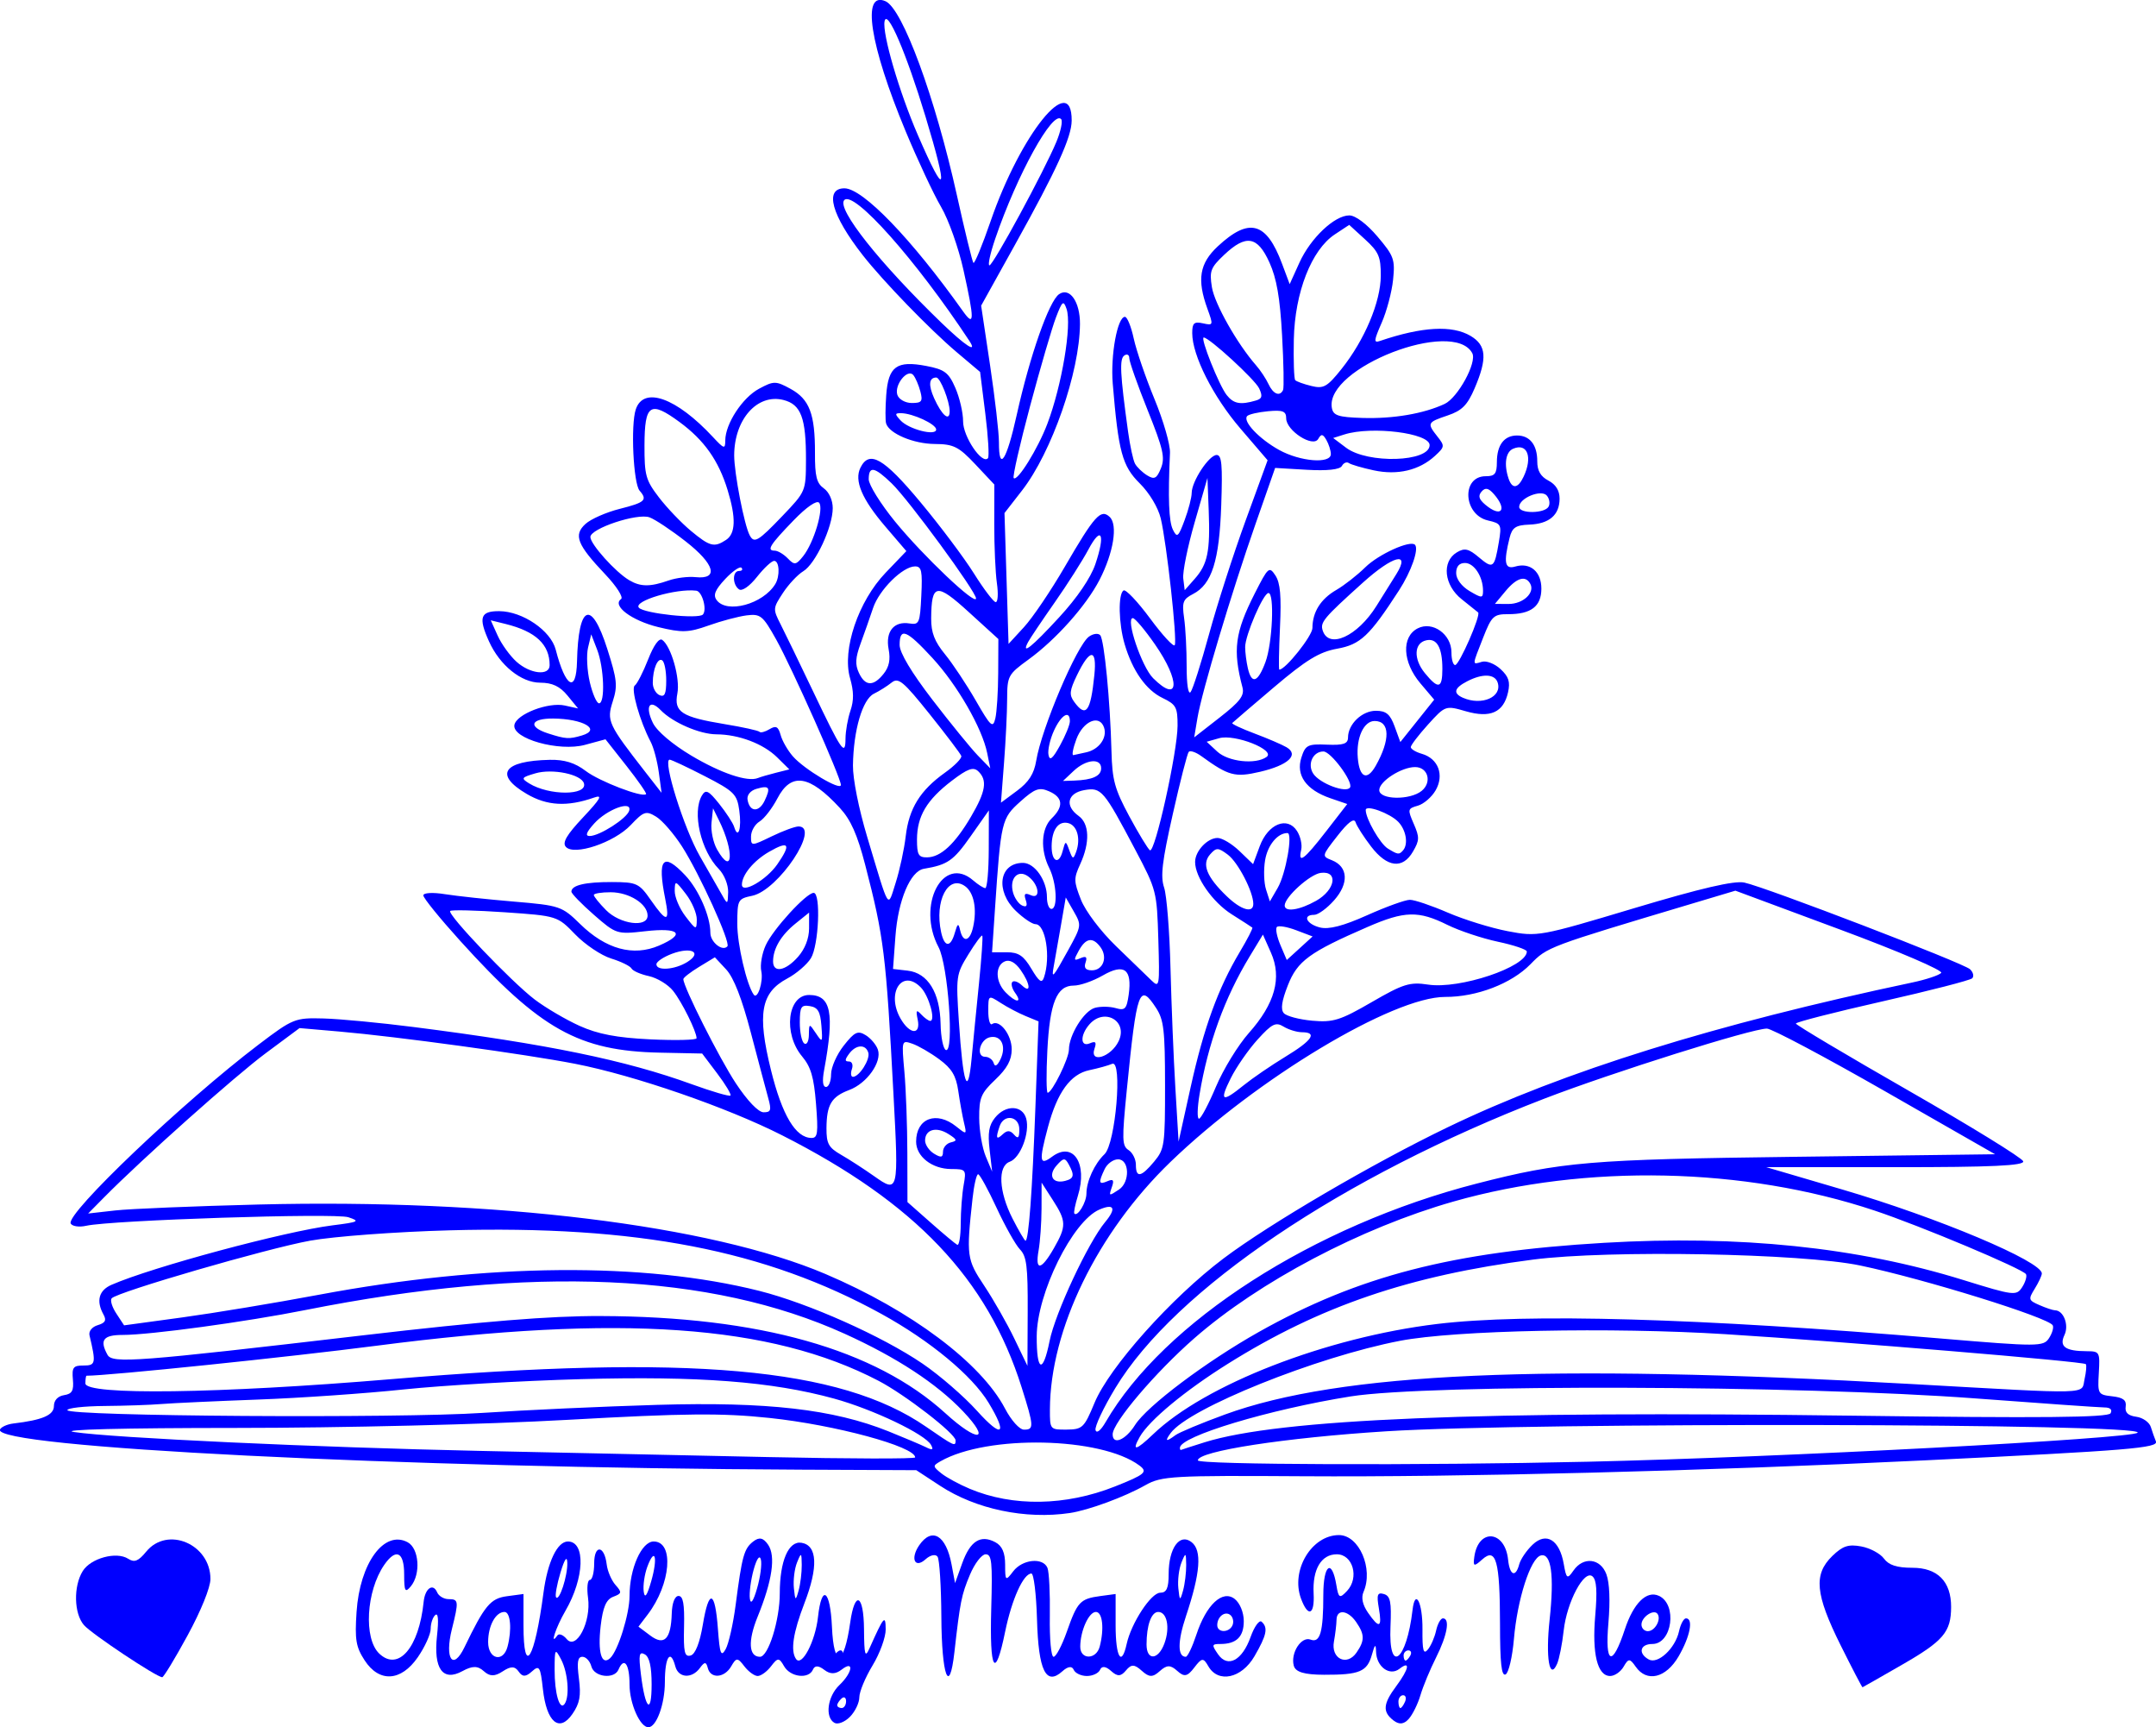 <?xml version="1.0" encoding="UTF-8"?>
<svg xmlns="http://www.w3.org/2000/svg" xmlns:xlink="http://www.w3.org/1999/xlink" width="76.460mm" height="61.238mm" viewBox="-388.554 230.291 76.46 61.238">
    <path transform="matrix(-1,0,0,1,0,0)" style="stroke:none;fill:#0000ff;fill-rule:evenodd" d="M350.615,283.934C349.953,283.836,348.664,283.361,347.932,282.945C347.363,282.622,346.962,282.6,342.357,282.63C336.801,282.667,328.063,282.444,320.3,282.067C313.03,281.714,311.998,281.629,312.098,281.392C312.144,281.282,312.225,281.053,312.277,280.885C312.329,280.716,312.562,280.552,312.793,280.521C313.086,280.482,313.201,280.371,313.169,280.159C313.136,279.934,313.26,279.839,313.645,279.796C314.153,279.739,314.166,279.716,314.122,278.968C314.079,278.227,314.094,278.199,314.544,278.197C315.312,278.195,315.535,278.033,315.34,277.622C315.172,277.268,315.373,276.746,315.679,276.746C315.75,276.745,315.996,276.663,316.225,276.563C316.62,276.391,316.628,276.36,316.393,275.979C316.256,275.758,316.143,275.516,316.143,275.441C316.142,275.012,319.823,273.462,323.215,272.465L325.917,271.671L321.329,271.672C317.923,271.673,316.757,271.619,316.803,271.463C316.836,271.347,318.664,270.222,320.865,268.961C323.065,267.701,324.866,266.629,324.866,266.58C324.867,266.53,323.488,266.177,321.803,265.796C320.117,265.415,318.681,265.046,318.611,264.975C318.542,264.904,318.577,264.759,318.69,264.654C318.924,264.435,325.918,261.749,326.692,261.582C327.046,261.505,328.234,261.781,330.604,262.491C333.949,263.494,334.026,263.508,335.081,263.306C335.672,263.194,336.628,262.897,337.207,262.648C337.785,262.398,338.39,262.193,338.553,262.193C338.715,262.192,339.398,262.439,340.07,262.74C340.919,263.12,341.431,263.253,341.746,263.173C342.226,263.052,342.374,262.724,341.948,262.726C341.81,262.726,341.491,262.494,341.24,262.209C340.71,261.61,340.743,261.02,341.319,260.79C341.684,260.645,341.684,260.644,341.12,259.922C340.743,259.438,340.531,259.28,340.48,259.444C340.438,259.578,340.19,259.966,339.929,260.305C339.358,261.05,338.81,261.115,338.443,260.48C338.212,260.083,338.209,259.977,338.417,259.499C338.641,258.986,338.634,258.958,338.273,258.856C338.065,258.798,337.781,258.553,337.642,258.313C337.327,257.769,337.546,257.186,338.129,257.017C338.346,256.955,338.522,256.848,338.522,256.779C338.522,256.711,338.245,256.349,337.908,255.976C337.299,255.304,337.288,255.3,336.571,255.508C335.7,255.76,335.233,255.55,335.073,254.836C334.99,254.465,335.05,254.281,335.338,254.014C335.543,253.824,335.84,253.707,335.998,253.754C336.351,253.858,336.353,253.911,335.957,252.901C335.657,252.134,335.582,252.064,335.069,252.066C334.257,252.068,333.893,251.79,333.891,251.164C333.889,250.559,334.287,250.221,334.818,250.377C335.189,250.486,335.237,250.24,335.018,249.358C334.928,248.995,334.8,248.909,334.324,248.891C333.615,248.866,333.247,248.552,333.245,247.972C333.244,247.685,333.378,247.468,333.641,247.33C333.919,247.185,334.038,246.979,334.037,246.645C334.035,246.069,334.298,245.732,334.75,245.731C335.209,245.729,335.467,246.067,335.469,246.67C335.47,247.088,335.539,247.176,335.863,247.175C336.733,247.173,336.665,248.541,335.784,248.744C335.313,248.852,335.295,248.89,335.399,249.509C335.555,250.437,335.604,250.475,336.105,250.052C336.472,249.741,336.615,249.709,336.891,249.876C337.432,250.203,337.344,251.041,336.716,251.537C336.433,251.762,336.171,251.972,336.134,252.004C336.028,252.099,336.803,253.871,336.949,253.87C337.022,253.87,337.081,253.668,337.08,253.422C337.078,252.778,337.751,252.299,338.277,252.569C338.86,252.869,338.816,253.769,338.182,254.518L337.692,255.097L338.292,255.848L338.893,256.6L339.095,256.046C339.255,255.61,339.396,255.492,339.759,255.491C340.25,255.49,340.747,255.965,340.748,256.437C340.749,256.662,340.91,256.717,341.497,256.692C342.178,256.663,342.26,256.705,342.403,257.152C342.603,257.778,342.234,258.295,341.375,258.591L340.775,258.797L341.524,259.763C342.311,260.779,342.529,260.94,342.408,260.416C342.368,260.242,342.434,259.945,342.556,259.755C342.898,259.22,343.585,259.499,343.879,260.293L344.115,260.929L344.597,260.465C344.862,260.21,345.212,260,345.374,260C345.733,259.999,346.17,260.464,346.171,260.849C346.173,261.389,345.551,262.278,344.872,262.707C344.496,262.944,344.168,263.156,344.142,263.178C344.116,263.2,344.316,263.589,344.586,264.041C345.353,265.326,345.861,266.721,346.327,268.826L346.757,270.767L346.871,268.866C346.934,267.82,347.011,265.905,347.044,264.611C347.076,263.316,347.178,262.033,347.27,261.759C347.404,261.36,347.343,260.845,346.963,259.157C346.703,257.999,346.448,257.005,346.397,256.947C346.346,256.89,346.146,256.957,345.954,257.096C344.981,257.802,344.758,257.861,343.867,257.654C342.872,257.422,342.473,257.054,342.927,256.785C343.085,256.692,343.595,256.472,344.06,256.298C344.524,256.124,344.882,255.956,344.854,255.925C344.827,255.895,344.158,255.322,343.368,254.652C342.233,253.689,341.766,253.405,341.137,253.291C340.307,253.142,339.988,252.842,338.938,251.22C338.509,250.558,338.231,249.768,338.371,249.608C338.53,249.427,339.665,249.939,340.138,250.406C340.421,250.684,340.883,251.046,341.166,251.209C341.719,251.529,342.008,251.991,342.01,252.557C342.011,252.833,342.966,254.033,343.184,254.032C343.21,254.032,343.199,253.36,343.161,252.539C343.109,251.421,343.15,250.957,343.323,250.694C343.542,250.361,343.58,250.394,344.053,251.326C344.76,252.718,344.841,253.333,344.491,254.662C344.415,254.952,344.577,255.165,345.299,255.729L346.203,256.434L346.087,255.742C345.93,254.808,344.881,251.305,344.029,248.87L343.333,246.881L342.205,246.947C341.491,246.989,341.036,246.939,340.966,246.812C340.906,246.702,340.795,246.655,340.719,246.708C340.644,246.762,340.248,246.878,339.839,246.966C338.996,247.148,338.226,246.967,337.67,246.459C337.316,246.134,337.312,246.104,337.576,245.77C337.953,245.293,337.939,245.265,337.215,245.021C336.706,244.849,336.514,244.656,336.257,244.056C335.803,242.995,335.839,242.534,336.402,242.2C337.057,241.812,338.124,241.872,339.615,242.379C339.843,242.457,339.834,242.372,339.553,241.73C339.375,241.325,339.194,240.64,339.15,240.209C339.076,239.487,339.12,239.366,339.704,238.677C340.08,238.233,340.485,237.929,340.7,237.928C341.225,237.926,342.079,238.734,342.474,239.608L342.817,240.365L343.088,239.641C343.643,238.155,344.256,237.99,345.368,239.026C346.016,239.63,346.111,240.203,345.734,241.238C345.521,241.825,345.524,241.836,345.895,241.754C346.208,241.685,346.273,241.745,346.273,242.099C346.273,242.892,345.536,244.352,344.565,245.484L343.6,246.609L344.381,248.751C344.811,249.929,345.394,251.739,345.676,252.775C345.959,253.81,346.254,254.734,346.331,254.828C346.414,254.929,346.471,254.554,346.471,253.923C346.47,253.33,346.51,252.557,346.561,252.203C346.641,251.641,346.602,251.535,346.246,251.352C345.576,251.008,345.312,250.175,345.244,248.199C345.195,246.765,345.226,246.423,345.406,246.422C345.676,246.421,346.29,247.354,346.292,247.766C346.292,247.928,346.405,248.363,346.543,248.733C346.766,249.332,346.811,249.369,346.958,249.071C347.104,248.773,347.135,247.961,347.062,246.348C347.048,246.062,347.295,245.205,347.609,244.446C347.923,243.686,348.255,242.718,348.347,242.295C348.438,241.871,348.579,241.525,348.659,241.524C348.926,241.523,349.175,242.887,349.092,243.888C348.892,246.308,348.754,246.816,348.136,247.427C347.792,247.768,347.482,248.284,347.389,248.672C347.179,249.55,346.799,252.988,346.893,253.164C346.933,253.24,347.328,252.813,347.769,252.215C348.211,251.618,348.634,251.172,348.71,251.225C348.906,251.361,348.884,252.403,348.67,253.129C348.391,254.075,347.91,254.757,347.324,255.038C346.845,255.268,346.791,255.367,346.793,256.021C346.796,256.952,347.597,260.561,347.774,260.436C347.847,260.384,348.177,259.84,348.507,259.228C349.023,258.269,349.111,257.95,349.137,256.924C349.182,255.145,349.393,252.976,349.536,252.812C349.606,252.733,349.785,252.754,349.934,252.861C350.365,253.167,351.617,256.112,351.807,257.266C351.883,257.726,352.068,258.017,352.484,258.325L353.056,258.749L352.948,257.344C352.888,256.572,352.838,255.553,352.837,255.08C352.834,254.254,352.805,254.201,352.077,253.672C351.101,252.963,350.03,251.761,349.558,250.845C349.064,249.884,348.905,248.899,349.199,248.62C349.514,248.32,349.735,248.565,350.794,250.388C351.285,251.233,351.935,252.193,352.237,252.522L352.787,253.12L352.859,250.801L352.931,248.481L352.309,247.681C351.254,246.324,350.266,243.487,350.254,241.78C350.248,240.993,350.619,240.462,350.995,240.721C351.352,240.967,352.03,242.9,352.496,244.997C352.857,246.625,353.131,247.046,353.128,245.969C353.127,245.634,353.268,244.407,353.442,243.244L353.759,241.128L352.555,238.962C351.078,236.307,350.55,235.15,350.548,234.565C350.543,232.795,352.356,235.043,353.421,238.127C353.718,238.989,353.994,239.657,354.033,239.611C354.073,239.566,354.337,238.485,354.62,237.208C355.392,233.734,356.545,230.601,357.15,230.335C358.009,229.957,357.71,231.885,356.437,234.943C356.009,235.972,355.443,237.179,355.18,237.626C354.916,238.074,354.559,239.081,354.385,239.868C353.991,241.648,353.994,241.901,354.403,241.326C356.226,238.761,357.953,236.97,358.605,236.968C359.329,236.966,359.067,237.922,357.954,239.343C357.233,240.263,355.576,241.973,354.632,242.772L353.796,243.478L353.611,244.956C353.509,245.768,353.467,246.479,353.517,246.536C353.725,246.771,354.4,245.772,354.399,245.232C354.398,244.925,354.522,244.39,354.674,244.042C354.912,243.497,355.055,243.39,355.708,243.265C356.754,243.065,357.051,243.281,357.125,244.298C357.158,244.746,357.16,245.197,357.13,245.301C357.025,245.661,356.161,246.027,355.403,246.032C354.736,246.036,354.555,246.126,353.965,246.753L353.291,247.47L353.294,248.88C353.295,249.656,353.253,250.596,353.2,250.969C353.146,251.343,353.166,251.644,353.243,251.639C353.32,251.634,353.667,251.177,354.014,250.623C354.361,250.069,355.216,248.929,355.916,248.09C357.215,246.53,357.725,246.238,358.039,246.872C358.267,247.332,357.989,247.987,357.15,248.967L356.411,249.83L357.146,250.596C358.116,251.608,358.696,253.324,358.409,254.33C358.273,254.805,358.269,255.12,358.395,255.491C358.49,255.771,358.568,256.215,358.569,256.477C358.571,257.126,358.707,256.927,359.722,254.796C360.198,253.799,360.714,252.733,360.87,252.427C361.147,251.882,361.145,251.859,360.79,251.316C360.591,251.011,360.265,250.663,360.066,250.543C359.634,250.282,359.024,248.976,359.022,248.308C359.021,248.028,359.151,247.738,359.338,247.605C359.595,247.421,359.655,247.182,359.652,246.347C359.648,244.968,359.848,244.444,360.517,244.078C361.04,243.792,361.113,243.792,361.636,244.074C362.226,244.391,362.83,245.316,362.833,245.905C362.834,246.223,362.874,246.212,363.27,245.786C364.566,244.391,365.727,243.974,366.006,244.803C366.192,245.352,366.094,247.433,365.871,247.688C365.582,248.019,365.678,248.106,366.575,248.332C367.054,248.452,367.601,248.693,367.791,248.867C368.223,249.263,368.091,249.598,367.082,250.662C366.689,251.077,366.439,251.468,366.528,251.53C366.86,251.762,366.159,252.291,365.213,252.523C364.374,252.728,364.136,252.721,363.429,252.469C362.98,252.308,362.372,252.147,362.078,252.109C361.584,252.047,361.503,252.113,361.027,252.965C360.462,253.978,358.732,257.866,358.733,258.121C358.733,258.341,360.034,257.567,360.436,257.106C360.617,256.899,360.813,256.559,360.87,256.35C360.953,256.049,361.035,256.006,361.262,256.143C361.42,256.239,361.581,256.281,361.619,256.237C361.658,256.192,362.21,256.071,362.846,255.966C364.382,255.713,364.66,255.534,364.532,254.878C364.427,254.346,364.751,253.204,365.069,252.978C365.18,252.9,365.371,253.165,365.569,253.671C365.746,254.122,365.959,254.538,366.042,254.596C366.192,254.701,365.865,255.859,365.48,256.589C365.374,256.788,365.244,257.278,365.19,257.676L365.092,258.4L365.658,257.675C366.99,255.967,367.045,255.848,366.824,255.161C366.646,254.606,366.668,254.394,367.018,253.296C367.582,251.527,368.044,251.72,368.091,253.745C368.118,254.883,368.499,254.67,368.846,253.324C369.02,252.648,370.02,251.966,370.846,251.959C371.519,251.954,371.596,252.18,371.213,253.029C370.83,253.88,370.07,254.493,369.398,254.495C368.966,254.496,368.698,254.623,368.427,254.953L368.053,255.409L368.52,255.305C369.108,255.173,370.244,255.611,370.312,255.995C370.397,256.48,368.727,256.949,367.807,256.699L367.081,256.502L366.337,257.445C365.928,257.964,365.615,258.414,365.642,258.445C365.764,258.582,367.297,257.995,367.783,257.624C368.161,257.336,368.539,257.219,369.054,257.23C370.713,257.265,371.042,257.754,369.871,258.441C369.152,258.862,368.436,258.901,367.485,258.568C367.169,258.458,367.25,258.603,367.876,259.27C368.457,259.888,368.619,260.164,368.489,260.313C368.201,260.643,366.776,260.166,366.186,259.543C365.723,259.053,365.643,259.027,365.283,259.247C365.066,259.379,364.654,259.855,364.366,260.303C363.744,261.276,362.638,263.708,362.757,263.842C362.931,264.039,363.363,263.694,363.362,263.359C363.361,262.777,363.774,261.833,364.252,261.325C365.043,260.485,365.25,260.727,364.963,262.157C364.793,263.002,364.909,263.012,365.474,262.201C365.889,261.605,365.973,261.566,366.851,261.563C367.798,261.56,368.29,261.676,368.29,261.903C368.291,261.971,367.931,262.341,367.492,262.725C366.706,263.411,366.676,263.421,365.675,263.307C364.452,263.168,364.223,263.403,365.179,263.815C366.097,264.211,367.069,263.945,367.985,263.047C368.625,262.42,368.704,262.393,370.331,262.256C371.256,262.178,372.357,262.06,372.777,261.993C373.21,261.923,373.541,261.943,373.541,262.037C373.542,262.128,372.953,262.853,372.233,263.649C369.391,266.791,368.028,267.553,365.145,267.612L363.653,267.643L363.118,268.351C362.824,268.74,362.613,269.092,362.649,269.132C362.684,269.173,363.301,268.992,364.02,268.732C366.373,267.877,369.143,267.308,373.879,266.704C375.062,266.552,376.502,266.416,377.077,266.4C378.091,266.372,378.162,266.4,379.382,267.325C382.057,269.355,386.231,273.328,386.046,273.67C385.992,273.77,385.746,273.806,385.499,273.75C384.605,273.55,376.672,273.291,376.2,273.447C375.772,273.588,375.829,273.618,376.758,273.734C378.442,273.945,383.154,275.212,384.6,275.843C385.05,276.039,385.151,276.415,384.884,276.896C384.77,277.102,384.819,277.193,385.087,277.273C385.289,277.333,385.414,277.488,385.38,277.634C385.144,278.626,385.16,278.705,385.591,278.704C385.957,278.703,386.007,278.769,385.969,279.2C385.933,279.598,385.997,279.71,386.283,279.755C386.504,279.79,386.641,279.938,386.642,280.141C386.643,280.463,387.046,280.637,388.076,280.759C388.295,280.785,388.51,280.881,388.554,280.972C388.86,281.607,374.364,282.333,360.097,282.397L356.059,282.415L355.215,282.968C353.951,283.797,352.187,284.167,350.615,283.934zM352.99,270.503C353.223,270.721,353.25,270.651,353.103,270.219C352.951,269.771,352.403,269.861,352.405,270.333C352.405,270.638,352.449,270.682,352.592,270.518C352.728,270.362,352.836,270.358,352.99,270.503zM335.881,248.183C336.108,247.991,336.142,247.869,336.011,247.719C335.879,247.567,335.766,247.591,335.573,247.811C335.081,248.374,335.317,248.66,335.881,248.183zM362.043,258.644C362.071,258.481,361.941,258.322,361.731,258.26C361.268,258.124,361.212,258.204,361.437,258.679C361.638,259.103,361.97,259.085,362.043,258.644zM351.083,271.612C350.84,271.337,350.786,271.331,350.655,271.569C350.439,271.96,350.464,272.077,350.779,272.158C351.225,272.273,351.396,271.965,351.083,271.612zM365.404,254.503C365.403,254.008,365.227,253.592,365.067,253.705C364.989,253.761,364.926,254.084,364.927,254.423C364.928,254.898,364.984,255.016,365.167,254.936C365.298,254.878,365.405,254.683,365.404,254.503zM356.62,245.193C356.824,244.97,356.822,244.939,356.603,244.94C356.19,244.941,355.353,245.329,355.354,245.519C355.355,245.762,356.329,245.512,356.62,245.193zM365.275,264.478C365.275,264.387,365.025,264.219,364.72,264.105C364.029,263.848,363.639,264.058,364.179,264.397C364.62,264.673,365.276,264.722,365.275,264.478zM355.425,244.412C355.637,243.94,355.61,243.675,355.348,243.676C355.208,243.677,354.874,244.522,354.875,244.874C354.876,245.252,355.15,245.022,355.425,244.412zM358.343,268.197C358.291,268.046,358.337,267.925,358.446,267.925C358.6,267.925,358.599,267.866,358.443,267.653C358.201,267.324,357.858,267.302,357.761,267.61C357.686,267.847,358.081,268.469,358.306,268.469C358.377,268.468,358.394,268.346,358.343,268.197zM364.626,261.877C364.62,261.497,364.603,261.502,364.228,261.989C364.013,262.269,363.84,262.676,363.843,262.895C363.849,263.275,363.867,263.27,364.241,262.783C364.456,262.503,364.629,262.095,364.626,261.877zM334.678,248.261C334.677,247.951,333.899,247.631,333.7,247.859C333.605,247.968,333.576,248.145,333.635,248.253C333.771,248.502,334.679,248.509,334.678,248.261zM351.175,256.192C350.917,255.63,350.61,255.451,350.612,255.865C350.613,255.99,350.771,256.376,350.964,256.724C351.225,257.196,351.328,257.279,351.371,257.052C351.403,256.884,351.315,256.497,351.175,256.192zM350.48,257.625C350.04,257.21,349.502,257.158,349.503,257.53C349.503,257.804,349.809,257.943,350.459,257.966L350.856,257.979L350.48,257.625zM353.615,267.759C353.956,267.758,353.807,267.142,353.446,267.065C353.049,266.979,352.854,267.382,353.071,267.841C353.184,268.077,353.271,268.13,353.313,267.985C353.349,267.861,353.485,267.759,353.615,267.759zM363.123,260.41C363.262,260.167,363.351,259.739,363.321,259.458L363.267,258.949L363.053,259.382C362.506,260.492,362.566,261.383,363.123,260.41zM355.747,270.727C355.746,270.336,355.351,270.224,354.923,270.494C354.608,270.693,354.594,270.737,354.832,270.793C354.986,270.829,355.111,270.977,355.112,271.123C355.112,271.331,355.18,271.346,355.43,271.193C355.605,271.086,355.747,270.876,355.747,270.727zM352.628,261.934C352.766,261.435,352.455,261.101,352.095,261.36C351.711,261.637,351.631,262.191,351.998,262.029C352.209,261.936,352.252,261.977,352.177,262.201C352.109,262.405,352.148,262.465,352.303,262.396C352.427,262.342,352.573,262.134,352.628,261.934zM335.164,251.251C334.766,250.772,334.452,250.679,334.284,250.99C334.112,251.308,334.541,251.705,335.054,251.704L335.539,251.702L335.164,251.251zM350.057,264.419C349.989,264.218,350.037,264.177,350.237,264.263C350.479,264.368,350.485,264.338,350.295,263.993C350.044,263.539,349.795,263.501,349.523,263.877C349.263,264.236,349.436,264.694,349.832,264.693C350.051,264.692,350.121,264.606,350.057,264.419zM367.484,259.49C367.028,258.983,366.128,258.652,366.241,259.034C366.322,259.309,367.296,259.932,367.642,259.931C367.81,259.931,367.763,259.801,367.484,259.49zM356.73,244.292C356.848,243.938,356.366,243.342,356.163,243.591C356.085,243.686,355.973,243.948,355.914,244.172C355.822,244.522,355.866,244.58,356.221,244.579C356.45,244.578,356.676,244.45,356.73,244.292zM349.116,272.357C349.038,272.128,349.078,272.083,349.28,272.17C349.589,272.304,349.608,272.224,349.38,271.743C349.289,271.55,349.074,271.393,348.902,271.394C348.497,271.395,348.474,272.204,348.871,272.466C349.237,272.707,349.236,272.708,349.116,272.357zM336.913,250.607C336.912,250.373,336.804,250.25,336.599,250.251C336.274,250.252,335.958,250.741,335.96,251.241C335.961,251.503,336.004,251.504,336.437,251.247C336.722,251.078,336.913,250.821,336.913,250.607zM360.19,266.539C360.188,265.983,360.143,265.911,359.83,265.962C359.549,266.008,359.462,266.157,359.424,266.655C359.377,267.257,359.387,267.271,359.618,266.926C359.858,266.568,359.861,266.568,359.868,266.981C359.871,267.212,359.945,267.349,360.033,267.286C360.12,267.225,360.191,266.888,360.19,266.539zM343.273,263.158C343.22,263.097,342.912,263.148,342.59,263.27L342.004,263.492L342.462,263.91L342.92,264.327L343.145,263.798C343.269,263.506,343.327,263.218,343.273,263.158zM335.056,247.254C335.224,246.751,335.157,246.315,334.896,246.202C334.387,245.981,334.192,246.496,334.521,247.191C334.722,247.616,334.927,247.639,335.056,247.254zM352.895,265.47C353.256,265.096,353.269,264.527,352.919,264.376C352.75,264.303,352.55,264.411,352.363,264.675C352.009,265.176,351.976,265.546,352.314,265.225C352.447,265.098,352.6,265.045,352.654,265.107C352.708,265.168,352.663,265.343,352.552,265.495C352.284,265.865,352.53,265.847,352.895,265.47zM367.638,254.476C367.734,254.064,367.762,253.514,367.7,253.254L367.587,252.781L367.377,253.325C367.132,253.959,367.087,255.226,367.31,255.226C367.394,255.225,367.541,254.888,367.638,254.476zM350.382,256.499C350.142,255.853,349.56,255.607,349.4,256.085C349.279,256.447,349.578,256.864,350.03,256.963C350.22,257.004,350.427,257.049,350.488,257.063C350.549,257.076,350.502,256.823,350.382,256.499zM351.259,260.288C351.253,259.717,351.027,259.394,350.684,259.47C350.356,259.543,350.219,260.02,350.39,260.493C350.49,260.767,350.515,260.761,350.633,260.436C350.761,260.084,350.768,260.085,350.873,260.479C351.003,260.968,351.264,260.84,351.259,260.288zM369.113,256.295C369.843,256.062,369.744,255.76,368.939,255.766C367.87,255.774,367.213,256.159,367.916,256.366C368.377,256.502,368.488,256.495,369.113,256.295zM336.674,255.029C337.034,254.87,336.984,254.683,336.519,254.444C335.976,254.164,335.544,254.182,335.442,254.487C335.27,255.001,336.003,255.324,336.674,255.029zM362.243,261.656C362.242,261.309,361.826,260.806,361.28,260.491C360.571,260.082,360.486,260.213,360.99,260.938C361.375,261.491,362.244,261.989,362.243,261.656zM338.023,254.155C338.434,253.654,338.409,253.086,337.971,252.992C337.595,252.91,337.403,253.252,337.402,254.005C337.402,254.707,337.543,254.741,338.023,254.155zM351.185,264.553C351.152,264.379,351.043,263.758,350.942,263.173L350.758,262.11L350.474,262.606C350.194,263.095,350.196,263.113,350.677,263.986C351.209,264.953,351.274,265.026,351.185,264.553zM350.463,255.169C350.64,254.924,350.624,254.776,350.361,254.231C349.9,253.277,349.647,253.275,349.744,254.226C349.876,255.533,350.042,255.75,350.463,255.169zM341.983,257.717C342.199,257.381,341.991,256.932,341.62,256.934C341.358,256.934,340.565,258.003,340.675,258.206C340.797,258.428,341.755,258.071,341.983,257.717zM369.788,258.066C370.084,257.882,370.068,257.856,369.568,257.709C368.965,257.531,367.938,257.743,367.845,258.064C367.718,258.501,369.081,258.503,369.788,258.066zM345.386,256.937L345.761,256.589L345.316,256.463C344.762,256.306,343.298,256.886,343.637,257.128C344.024,257.405,344.996,257.299,345.386,256.937zM342.994,262.394C342.993,262.096,342.095,261.285,341.713,261.238C341.082,261.159,341.196,261.842,341.879,262.228C342.47,262.561,342.994,262.639,342.994,262.394zM339.337,260.375C339.61,260.207,340.121,259.317,340.12,259.009C340.119,258.811,339.264,259.122,338.967,259.428C338.687,259.717,338.603,260.221,338.798,260.442C338.938,260.6,338.977,260.596,339.337,260.375zM367.059,262.561C367.299,262.319,367.495,262.077,367.495,262.022C367.495,261.968,367.224,261.924,366.894,261.925C366.238,261.927,365.587,262.34,365.588,262.754C365.589,263.189,366.563,263.061,367.059,262.561zM343.689,260.789C343.6,260.255,343.246,259.825,342.896,259.826C342.697,259.827,342.954,261.275,343.241,261.769L343.52,262.25L343.656,261.826C343.731,261.593,343.746,261.126,343.689,260.789zM339.64,258.302C339.639,257.991,338.849,257.485,338.368,257.487C337.911,257.488,337.763,258.022,338.133,258.328C338.546,258.669,339.641,258.65,339.64,258.302zM349.738,267.468C349.66,267.238,349.7,267.193,349.902,267.28C350.246,267.43,350.256,266.99,349.916,266.606C349.386,266.007,348.545,266.492,348.882,267.203C349.151,267.771,349.923,268.009,349.738,267.468zM361.138,264.375C361.136,263.921,360.854,263.446,360.339,263.032L359.86,262.646L359.861,263.21C359.863,263.567,360.007,263.936,360.255,264.217C360.699,264.719,361.139,264.798,361.138,264.375zM340.402,257.158C340.462,256.446,340.189,255.852,339.803,255.853C339.258,255.855,339.242,256.518,339.767,257.444C340.074,257.985,340.343,257.864,340.402,257.158zM351.721,274.621C351.666,274.31,351.619,273.643,351.617,273.138L351.615,272.22L351.219,272.835C350.733,273.589,350.729,273.762,351.184,274.555C351.632,275.336,351.854,275.363,351.721,274.621zM347.66,254.335C348.065,253.933,348.648,252.205,348.379,252.206C348.303,252.206,347.95,252.625,347.594,253.137C346.684,254.445,346.729,255.261,347.66,254.335zM356.618,266.402C357.137,265.494,356.559,264.615,355.895,265.303C355.609,265.599,355.362,266.486,355.566,266.486C355.623,266.485,355.766,266.383,355.883,266.258C356.056,266.072,356.079,266.105,356.009,266.439C355.893,266.998,356.291,266.974,356.618,266.402zM365.897,251.836C366.104,251.599,364.58,251.147,363.862,251.233C363.653,251.257,363.473,251.9,363.625,252.077C363.772,252.25,365.716,252.044,365.897,251.836zM346.187,248.811L345.733,247.236L345.688,248.407C345.633,249.842,345.727,250.296,346.185,250.814L346.54,251.216L346.591,250.801C346.619,250.572,346.437,249.677,346.187,248.811zM363.141,251.564C363.27,251.387,363.193,251.202,362.834,250.818C362.571,250.538,362.311,250.359,362.257,250.421C362.202,250.484,362.241,250.534,362.343,250.534C362.584,250.533,362.585,251.016,362.346,251.186C362.238,251.262,361.973,251.078,361.71,250.746C361.462,250.432,361.187,250.175,361.098,250.176C360.912,250.176,360.887,250.719,361.061,251.001C361.497,251.712,362.782,252.059,363.141,251.564zM344.3,253.984C344.352,253.759,344.396,253.422,344.396,253.234C344.398,252.816,343.751,251.315,343.569,251.316C343.35,251.316,343.428,253.096,343.676,253.765C343.944,254.489,344.165,254.566,344.3,253.984zM361.081,249.814C361.379,249.813,361.251,249.609,360.409,248.739C359.955,248.27,359.588,248.016,359.505,248.115C359.329,248.322,359.692,249.536,360.072,250.011C360.323,250.326,360.38,250.334,360.617,250.088C360.762,249.938,360.971,249.814,361.081,249.814zM352.094,253.055C352.028,252.93,351.605,252.3,351.153,251.654C350.701,251.009,350.161,250.161,349.953,249.77C349.494,248.907,349.346,249.223,349.708,250.292C349.873,250.778,350.353,251.484,350.99,252.175C351.963,253.232,352.352,253.542,352.094,253.055zM345.052,262.063C345.765,261.377,345.943,260.927,345.639,260.583C345.418,260.334,345.355,260.335,345.01,260.593C344.647,260.865,344.106,261.912,344.107,262.339C344.108,262.682,344.541,262.556,345.052,262.063zM370.237,253.752C370.468,253.544,370.769,253.128,370.904,252.828L371.15,252.283L370.621,252.414C369.553,252.679,369.06,253.142,369.062,253.877C369.063,254.262,369.753,254.188,370.237,253.752zM345.052,244.296C345.322,243.955,345.999,242.257,345.865,242.257C345.669,242.258,344.046,243.748,343.899,244.062C343.771,244.338,343.795,244.427,344.015,244.491C344.566,244.653,344.805,244.608,345.052,244.296zM355.178,263.341C355.42,262.228,354.926,261.282,354.328,261.711C354.014,261.937,353.9,262.517,354.044,263.16C354.157,263.668,354.398,263.728,354.503,263.275C354.565,263.007,354.594,263.021,354.693,263.365C354.844,263.895,355.06,263.883,355.178,263.341zM340.818,246.164L341.274,245.82L340.876,245.694C339.909,245.388,337.852,245.646,337.854,246.073C337.856,246.674,340.052,246.742,340.818,246.164zM356.005,235.075C356.665,233.553,357.269,231.488,357.184,231.046C357.095,230.585,356.417,232.163,355.732,234.424C354.908,237.147,355.006,237.38,356.005,235.075zM354.548,266.514C354.654,264.898,354.646,264.837,354.213,264.131C353.969,263.733,353.746,263.432,353.719,263.463C353.692,263.495,353.744,264.249,353.834,265.141C353.924,266.032,354.044,267.246,354.099,267.838C354.231,269.241,354.402,268.737,354.548,266.514zM343.193,246.243C343.903,245.849,344.49,245.228,344.326,245.043C344.271,244.981,343.937,244.904,343.584,244.871C343.061,244.822,342.941,244.869,342.941,245.122C342.941,245.559,341.988,246.173,341.805,245.853C341.698,245.666,341.64,245.673,341.515,245.891C341.429,246.041,341.358,246.265,341.357,246.389C341.355,246.745,342.445,246.658,343.193,246.243zM353.257,238.749C352.482,236.481,351.213,234.182,350.921,234.516C350.86,234.586,350.936,234.947,351.09,235.319C351.521,236.356,353.333,239.699,353.465,239.699C353.529,239.699,353.436,239.272,353.257,238.749zM344.907,268.519C344.711,268.126,344.283,267.509,343.955,267.147C343.447,266.586,343.311,266.518,343.034,266.688C342.856,266.797,342.562,266.887,342.381,266.888C341.82,266.89,342.016,267.178,342.97,267.757C343.474,268.063,344.137,268.517,344.444,268.765C345.222,269.393,345.317,269.343,344.907,268.519zM341.644,252.651C341.743,252.355,341.624,252.212,340.218,250.945C339.151,249.985,338.524,249.825,339.034,250.645C339.175,250.872,339.494,251.382,339.742,251.778C340.412,252.849,341.423,253.313,341.644,252.651zM348.302,246.73C348.369,246.606,348.479,246.097,348.548,245.599C348.832,243.538,348.858,243.018,348.682,242.895C348.584,242.826,348.504,242.87,348.505,242.991C348.505,243.112,348.213,243.94,347.855,244.831C347.3,246.214,347.231,246.516,347.383,246.893C347.532,247.26,347.614,247.302,347.871,247.145C348.041,247.04,348.235,246.854,348.302,246.73zM356.81,248.785C357.325,248.154,357.746,247.478,357.746,247.283C357.744,246.801,357.547,246.836,356.932,247.428C356.331,248.006,353.939,251.268,353.94,251.508C353.941,251.78,355.816,250.001,356.81,248.785zM351.788,277.665C351.781,276.142,350.517,273.586,349.567,273.176C349.038,272.948,348.954,273.129,349.361,273.618C349.966,274.347,351.134,276.847,351.332,277.837C351.567,279.014,351.794,278.929,351.788,277.665zM363.734,260.646C364.297,259.668,365.063,257.225,364.806,257.224C364.746,257.224,364.185,257.487,363.56,257.809C362.517,258.346,362.416,258.446,362.336,259.026C362.247,259.662,362.375,260.071,362.518,259.608C362.56,259.471,362.799,259.104,363.048,258.792C363.429,258.315,363.527,258.268,363.661,258.495C364.014,259.094,363.702,260.45,363.059,261.105C362.87,261.298,362.725,261.658,362.731,261.921C362.741,262.353,362.757,262.364,362.93,262.052C363.034,261.866,363.395,261.233,363.734,260.646zM355.484,255.104C356.235,254.126,356.65,253.432,356.65,253.155C356.648,252.524,356.408,252.62,355.488,253.618C354.605,254.575,353.724,256.104,353.545,256.988L353.435,257.531L353.876,257.077C354.118,256.827,354.842,255.94,355.484,255.104zM352.022,244.683C351.659,243.326,351.247,241.915,351.107,241.549C350.881,240.958,350.839,240.925,350.729,241.246C350.536,241.81,350.895,243.954,351.411,245.317C351.745,246.2,352.48,247.384,352.605,247.24C352.648,247.192,352.385,246.041,352.022,244.683zM355.167,241.735C357.361,239.617,358.886,237.694,358.615,237.387C358.287,237.016,356.072,239.506,354.183,242.367C353.868,242.845,354.312,242.559,355.167,241.735zM356.034,260.051C356.031,259.228,355.688,258.65,354.798,257.971C354.237,257.543,354.036,257.471,353.862,257.636C353.53,257.951,353.593,258.35,354.118,259.244C354.689,260.216,355.194,260.684,355.677,260.688C355.982,260.691,356.035,260.595,356.034,260.051zM358.094,254.146C358.233,253.849,358.219,253.614,358.033,253.105C357.9,252.744,357.702,252.179,357.592,251.85C357.376,251.201,356.538,250.371,356.101,250.372C355.871,250.373,355.838,250.532,355.881,251.414C355.928,252.385,355.956,252.45,356.299,252.395C356.852,252.305,357.158,252.682,357.04,253.307C356.969,253.678,357.022,253.936,357.219,254.182C357.582,254.636,357.872,254.624,358.094,254.146zM351.411,267.539C351.325,265.842,351.078,265.232,350.475,265.234C350.253,265.235,349.789,265.073,349.445,264.875C348.687,264.438,348.399,264.651,348.526,265.555C348.599,266.068,348.657,266.128,348.989,266.032C349.198,265.972,349.53,265.968,349.728,266.024C350.114,266.133,350.644,266.988,350.646,267.503C350.647,267.823,351.243,269.033,351.399,269.033C351.447,269.033,351.452,268.361,351.411,267.539zM364.041,257.078C364.711,256.678,365.259,256.212,365.4,255.921C365.686,255.332,365.519,255.059,365.124,255.468C364.702,255.906,363.741,256.323,363.148,256.326C362.356,256.329,361.484,256.66,360.997,257.139L360.561,257.569L361.038,257.689C361.301,257.755,361.588,257.839,361.675,257.875C362.039,258.025,362.987,257.706,364.041,257.078zM346.014,269.095C345.716,267.296,345.123,265.665,344.237,264.203L343.766,263.426L343.48,264.07C343.086,264.956,343.34,265.876,344.262,266.912C344.645,267.343,345.172,268.203,345.434,268.825C345.696,269.446,345.966,269.955,346.034,269.954C346.102,269.954,346.093,269.567,346.014,269.095zM355.041,253.487C355.411,253.036,355.534,252.719,355.531,252.218C355.522,250.974,355.347,250.944,354.195,251.994L353.148,252.947L353.154,254.153C353.157,254.817,353.203,255.541,353.256,255.763C353.342,256.123,353.418,256.053,353.95,255.127C354.279,254.556,354.77,253.818,355.041,253.487zM366.239,250.862C366.725,250.577,367.617,249.584,367.617,249.33C367.616,249.028,365.953,248.475,365.52,248.633C365.324,248.704,364.745,249.089,364.235,249.488C363.204,250.294,363.053,250.839,363.884,250.753C364.145,250.725,364.574,250.778,364.837,250.87C365.499,251.101,365.836,251.1,366.239,250.862zM353.644,275.884C354.272,274.941,354.288,274.826,354.064,272.781C354.013,272.308,353.923,271.922,353.866,271.923C353.809,271.924,353.515,272.458,353.213,273.11C352.911,273.762,352.537,274.427,352.382,274.588C352.145,274.833,352.101,275.187,352.108,276.798L352.117,278.716L352.583,277.747C352.839,277.214,353.317,276.376,353.644,275.884zM362.458,268.699C363.04,267.818,364.314,265.292,364.32,265.006C364.321,264.954,364.07,264.758,363.762,264.571L363.202,264.231L362.802,264.661C362.533,264.951,362.245,265.687,361.924,266.911C361.661,267.912,361.384,268.955,361.308,269.229C361.19,269.654,361.215,269.727,361.475,269.726C361.659,269.725,362.048,269.319,362.458,268.699zM348.271,271.586C348.271,271.392,348.387,271.158,348.53,271.066C348.764,270.916,348.77,270.705,348.593,268.93C348.24,265.374,348.148,265.118,347.554,266.029C347.281,266.448,347.239,266.809,347.237,268.76C347.236,270.896,347.255,271.03,347.623,271.474C348.085,272.03,348.273,272.063,348.271,271.586zM350.327,272.683C349.974,271.543,350.496,270.748,351.237,271.296C351.692,271.634,351.716,271.473,351.389,270.251C351.059,269.017,350.591,268.373,349.923,268.233C349.609,268.167,349.244,268.066,349.112,268.008C348.738,267.847,348.991,270.836,349.383,271.211C349.74,271.553,350.023,272.171,350.025,272.609C350.026,272.925,350.342,273.445,350.454,273.316C350.482,273.284,350.425,272.999,350.327,272.683zM352.848,264.053L353.372,264.054L353.268,262.513C353.058,259.398,353.036,259.308,352.37,258.711C351.854,258.249,351.699,258.193,351.35,258.346C350.856,258.561,350.825,258.887,351.258,259.306C351.63,259.667,351.667,260.418,351.343,261.068C351.082,261.591,351.034,262.517,351.268,262.516C351.355,262.516,351.426,262.33,351.425,262.103C351.424,261.51,351.859,260.885,352.274,260.884C353.12,260.881,353.268,261.874,352.528,262.587C352.26,262.845,351.946,263.057,351.831,263.057C351.473,263.058,351.286,264.227,351.53,264.943C351.606,265.166,351.702,265.101,351.976,264.64C352.251,264.175,352.434,264.052,352.848,264.053zM355.197,266.59C355.22,265.481,355.649,264.787,356.362,264.705L356.884,264.645L356.799,263.49C356.705,262.207,356.27,261.173,355.789,261.093C354.949,260.952,354.743,260.809,354.138,259.95L353.485,259.022L353.489,260.404C353.491,261.163,353.547,261.782,353.612,261.779C353.678,261.776,353.87,261.653,354.04,261.506C355.114,260.576,356.058,262.39,355.27,263.871C354.931,264.509,354.707,267.633,355.01,267.518C355.103,267.482,355.188,267.065,355.197,266.59zM343.569,243.907C343.658,243.716,343.857,243.416,344.01,243.242C344.677,242.482,345.48,241.063,345.575,240.474C345.668,239.901,345.622,239.78,345.142,239.327C344.365,238.593,343.959,238.66,343.536,239.594C343.279,240.163,343.161,240.837,343.087,242.175C343.031,243.171,343.015,244.047,343.052,244.121C343.169,244.361,343.402,244.265,343.569,243.907zM352.646,273.494C353.134,272.539,353.178,271.634,352.743,271.479C352.365,271.343,352.024,270.447,352.161,269.949C352.294,269.467,352.894,269.452,353.269,269.921C353.484,270.188,353.528,270.455,353.459,271.052L353.368,271.833L353.596,271.289C353.721,270.99,353.826,270.379,353.828,269.93C353.832,269.212,353.765,269.051,353.255,268.567C352.836,268.169,352.676,267.873,352.675,267.496C352.673,266.978,353.11,266.416,353.372,266.599C353.446,266.652,353.507,266.44,353.506,266.13C353.504,265.568,353.503,265.567,353.067,265.848C352.827,266.003,352.427,266.214,352.177,266.316L351.723,266.503L351.834,269.532C351.945,272.533,352.074,274.281,352.186,274.28C352.218,274.28,352.425,273.926,352.646,273.494zM355.55,273.636L356.372,272.91L356.376,271.171C356.378,270.215,356.425,268.922,356.48,268.299C356.581,267.165,356.581,267.164,356.199,267.295C355.989,267.366,355.559,267.615,355.244,267.848C354.802,268.173,354.648,268.429,354.571,268.964C354.516,269.345,354.424,269.854,354.367,270.095C354.265,270.525,354.271,270.527,354.642,270.23C355.344,269.667,356.063,269.937,356.065,270.764C356.067,271.293,355.501,271.736,354.82,271.738C354.298,271.739,354.282,271.76,354.379,272.305C354.435,272.616,354.482,273.233,354.483,273.677C354.484,274.121,354.54,274.457,354.607,274.424C354.673,274.39,355.098,274.036,355.55,273.636zM364.052,249.112C364.392,248.829,364.903,248.295,365.186,247.925C365.654,247.314,365.701,247.145,365.698,246.076C365.693,244.616,365.499,244.487,364.456,245.253C363.58,245.897,363.072,246.614,362.75,247.666C362.448,248.65,362.465,249.209,362.804,249.432C363.226,249.71,363.379,249.67,364.052,249.112zM341.323,244.744C341.556,243.33,337.013,241.568,336.342,242.812C336.167,243.136,336.853,244.394,337.324,244.613C338.067,244.959,339.147,245.143,340.236,245.109C341.1,245.082,341.277,245.023,341.323,244.744zM361.967,249.27C362.159,248.913,362.518,247.061,362.517,246.434C362.513,245.156,361.695,244.238,360.77,244.472C360.146,244.63,359.967,245.108,359.971,246.605C359.975,247.709,359.978,247.717,360.805,248.582C361.671,249.487,361.807,249.567,361.967,249.27zM354.158,283.077C354.533,282.92,354.987,282.674,355.167,282.53C355.48,282.278,355.481,282.26,355.2,282.099C353.537,281.15,349.511,281.234,348.149,282.247C347.837,282.478,347.939,282.566,349.018,282.994C350.765,283.686,352.63,283.716,354.158,283.077zM348.976,263.835C349.524,263.305,350.06,262.594,350.219,262.19C350.477,261.533,350.479,261.437,350.243,260.922C349.895,260.162,349.918,259.494,350.303,259.218C350.8,258.863,350.7,258.41,350.102,258.304C349.497,258.198,349.417,258.291,348.286,260.431C347.539,261.845,347.526,261.899,347.475,263.602C347.426,265.272,347.434,265.324,347.718,265.052C347.88,264.896,348.446,264.349,348.976,263.835zM342.62,243.769C342.664,243.722,342.686,243.069,342.67,242.318C342.634,240.658,342.044,239.148,341.217,238.602L340.706,238.264L340.145,238.777C339.66,239.22,339.584,239.394,339.586,240.065C339.589,240.993,340.159,242.346,340.979,243.373C341.488,244.01,341.616,244.082,342.049,243.975C342.32,243.909,342.577,243.816,342.62,243.769zM357.8,259.962C358.101,258.959,358.312,257.9,358.305,257.426C358.287,256.18,357.967,255.084,357.561,254.886C357.369,254.792,357.087,254.614,356.935,254.492C356.695,254.298,356.521,254.441,355.586,255.609C354.996,256.346,354.49,257.014,354.463,257.093C354.436,257.172,354.696,257.439,355.042,257.685C355.923,258.314,356.317,258.951,356.433,259.933C356.487,260.399,356.648,261.143,356.79,261.588C357.083,262.506,356.994,262.648,357.8,259.962zM343.025,266.211C343.144,266.076,343.101,265.784,342.882,265.226C342.543,264.361,342.123,264.053,340.052,263.154C338.742,262.585,338.25,262.572,337.221,263.083C336.802,263.29,335.997,263.559,335.433,263.679C334.868,263.799,334.406,263.955,334.407,264.026C334.408,264.572,336.793,265.371,337.908,265.199C338.556,265.1,338.791,265.173,339.909,265.821C341.023,266.467,341.278,266.546,342.017,266.479C342.479,266.437,342.933,266.317,343.025,266.211zM368.003,266.661C368.493,266.439,369.208,266.019,369.591,265.728C370.418,265.1,372.703,262.707,372.588,262.589C372.544,262.544,371.672,262.565,370.649,262.635C368.795,262.763,368.786,262.766,368.154,263.42C367.805,263.781,367.232,264.165,366.881,264.274C366.53,264.382,366.205,264.541,366.159,264.627C366.113,264.713,365.835,264.835,365.542,264.898C365.249,264.962,364.863,265.196,364.685,265.419C364.372,265.811,363.85,266.864,363.851,267.101C363.851,267.165,364.585,267.183,365.482,267.141C366.675,267.084,367.351,266.956,368.003,266.661zM357.05,281.036C359.004,280.253,361.347,279.985,365.242,280.099C367.167,280.156,369.96,280.284,371.448,280.384C374.404,280.583,386.165,280.505,386.165,280.286C386.165,280.211,385.574,280.145,384.852,280.139C384.13,280.133,383.217,280.102,382.823,280.069C382.429,280.037,380.89,279.966,379.402,279.911C377.914,279.857,375.587,279.695,374.23,279.552C372.873,279.41,370.044,279.245,367.944,279.187C363.782,279.072,361.173,279.273,358.978,279.876C357.588,280.258,355.74,281.141,355.536,281.52C355.44,281.696,355.484,281.717,355.713,281.602C355.881,281.519,356.482,281.264,357.05,281.036zM346.71,281.622C346.709,281.214,343.547,280.262,340.658,279.8C337.894,279.359,324.758,279.4,318.505,279.87C316.166,280.046,314.103,280.19,313.922,280.191C313.716,280.191,313.635,280.269,313.705,280.397C313.788,280.549,316.187,280.571,322.824,280.483C336.118,280.306,343.177,280.595,345.834,281.426C346.272,281.563,346.649,281.685,346.671,281.697C346.693,281.709,346.71,281.676,346.71,281.622zM371.531,281.731C377.31,281.608,384.54,281.272,385.929,281.062C386.499,280.976,384.194,280.918,380.2,280.917C376.408,280.916,371.315,280.792,368.425,280.63C364.251,280.396,362.961,280.384,361.265,280.563C358.937,280.809,356.097,281.578,356.099,281.962C356.099,282.017,358.444,282.012,361.309,281.95C364.175,281.889,368.775,281.79,371.531,281.731zM346.074,282.067C346.076,281.74,342.985,281.263,339.389,281.036C334.248,280.711,312.445,280.753,312.747,281.086C312.939,281.299,325.422,281.958,332.233,282.115C338.175,282.252,346.073,282.224,346.074,282.067zM355.025,280.398C357.516,278.126,361.627,276.967,367.251,276.95C369.055,276.944,371.419,277.136,375.691,277.635C383.727,278.575,384.568,278.639,384.742,278.324C385.03,277.802,384.892,277.62,384.208,277.62C383.237,277.621,379.836,277.158,377.712,276.735C369.715,275.146,363.342,275.427,358.6,277.578C356.751,278.417,355.335,279.345,354.401,280.328C353.387,281.396,353.87,281.45,355.025,280.398zM355.718,280.871C358.761,278.773,364.102,278.3,374.706,279.19C380.791,279.7,385.527,279.765,385.526,279.338C385.525,279.188,385.507,279.066,385.485,279.066C384.717,279.068,378.298,278.404,375.18,278C366.541,276.881,361.215,277.254,357.398,279.246C356.454,279.738,354.664,281.122,354.665,281.359C354.665,281.588,354.704,281.57,355.718,280.871zM347.037,281.098C346.39,280.217,341.864,278.397,338.903,277.828C336.947,277.452,331.42,277.339,327.367,277.593C323.11,277.86,314.665,278.561,314.583,278.655C314.55,278.693,314.57,278.931,314.627,279.184C314.751,279.741,314.249,279.726,320.769,279.36C333.785,278.63,341.035,278.952,345.116,280.442C345.948,280.746,346.736,281.075,346.868,281.173C347.203,281.422,347.257,281.398,347.037,281.098zM358.732,271.229C359.17,270.977,359.247,270.836,359.244,270.288C359.238,269.455,359.069,269.173,358.435,268.935C357.81,268.701,357.273,267.945,357.42,267.507C357.477,267.335,357.672,267.103,357.853,266.992C358.133,266.82,358.247,266.874,358.63,267.36C358.878,267.673,359.081,268.131,359.081,268.378C359.082,268.626,359.162,268.828,359.26,268.828C359.375,268.827,359.399,268.623,359.329,268.239C358.953,266.203,359.079,265.57,359.857,265.567C360.627,265.565,360.786,266.935,360.11,267.743C359.796,268.119,359.69,268.478,359.615,269.429C359.533,270.46,359.556,270.637,359.772,270.636C360.337,270.635,360.818,269.83,361.214,268.223C361.706,266.232,361.571,265.481,360.634,264.983C360.313,264.812,359.936,264.489,359.797,264.265C359.517,263.813,359.438,261.948,359.698,261.947C359.959,261.946,361.137,263.233,361.398,263.803C361.532,264.095,361.603,264.509,361.556,264.723C361.477,265.088,361.687,265.743,361.823,265.556C362.074,265.21,362.409,263.769,362.407,263.041C362.404,262.186,362.388,262.157,361.875,262.049C360.95,261.854,359.442,259.594,360.235,259.592C360.359,259.592,360.789,259.75,361.191,259.945C361.91,260.293,361.921,260.293,361.92,259.949C361.92,259.757,361.784,259.518,361.619,259.418C361.453,259.318,361.168,258.949,360.985,258.599C360.497,257.664,359.852,257.762,358.769,258.937C358.382,259.356,358.15,259.878,357.871,260.954C357.204,263.529,357.133,264.108,356.867,269.107C356.682,272.567,356.69,272.601,357.552,271.992C357.917,271.735,358.448,271.391,358.732,271.229zM355.838,278.637C357.271,277.662,359.891,276.494,361.626,276.058C365.717,275.029,371.276,275.078,377.243,276.195C378.775,276.482,380.957,276.844,382.091,276.999L384.153,277.28L384.428,276.862C384.58,276.632,384.654,276.389,384.593,276.321C384.387,276.094,379.081,274.554,377.555,274.278C376.724,274.127,374.497,273.962,372.607,273.911C365.97,273.73,361.407,274.613,357.297,276.874C355.568,277.825,354.078,279.06,353.493,280.027C352.807,281.162,353.012,281.303,353.906,280.31C354.364,279.801,355.233,279.049,355.838,278.637zM348.134,281.235C347.801,280.648,346.536,279.599,345.006,278.641C341.739,276.596,338.57,275.515,334.18,274.948C331.495,274.602,324.65,274.726,322.586,275.158C320.308,275.635,315.905,277.003,315.756,277.279C315.715,277.355,315.774,277.559,315.888,277.734C316.083,278.037,316.271,278.038,319.741,277.745C328.307,277.023,334.409,276.847,337.594,277.232C341.513,277.705,345.823,279.379,347.663,281.144C348.271,281.726,348.43,281.757,348.134,281.235zM349.095,281.143C349.094,280.727,347.573,278.939,346.2,277.739C343.9,275.728,340.288,273.824,337.007,272.89C332.298,271.55,326.698,271.67,322.076,273.21C320.441,273.754,316.804,275.283,316.704,275.467C316.664,275.542,316.726,275.75,316.842,275.929C317.043,276.239,317.139,276.228,318.92,275.675C322.684,274.507,326.876,274.073,331.666,274.354C337.053,274.67,340.38,275.529,343.914,277.516C345.787,278.57,347.878,280.142,348.303,280.816C348.638,281.349,349.096,281.538,349.095,281.143zM349,279.504C346.883,276.002,340.95,272.001,333.786,269.243C331.369,268.313,326.419,266.755,325.891,266.759C325.722,266.76,323.833,267.763,321.693,268.987L317.801,271.214L324.882,271.304C332.175,271.396,333.171,271.48,336.181,272.253C341.967,273.739,347.282,277.154,349.345,280.711C349.516,281.007,349.665,281.124,349.702,280.994C349.738,280.872,349.422,280.201,349,279.504zM351.32,280.266C351.312,277.427,349.638,273.989,347.046,271.488C343.979,268.528,339.153,265.631,337.301,265.636C336.188,265.64,334.952,265.166,334.279,264.478C333.674,263.86,333.678,263.862,328.519,262.32L327.01,261.869L323.291,263.25C321.232,264.014,319.633,264.699,319.711,264.784C319.788,264.868,320.245,265.02,320.727,265.122C327.742,266.605,333.094,268.272,337.209,270.255C339.861,271.532,343.532,273.68,345.16,274.906C347.013,276.301,349.214,278.764,349.738,280.028C350.106,280.914,350.164,280.97,350.726,280.976C351.316,280.981,351.322,280.973,351.32,280.266zM352.913,280.228C353.763,278.609,356.239,276.754,359.281,275.459C363.353,273.726,371.01,272.787,379.381,272.996C381.657,273.053,383.948,273.148,384.473,273.207L385.428,273.315L384.87,272.75C383.511,271.374,380.22,268.44,379.127,267.629L377.931,266.741L376.523,266.863C374.487,267.039,369.905,267.666,368.153,268.008C366.053,268.418,362.769,269.552,360.816,270.543C356.095,272.938,353.539,275.626,352.325,279.471C351.884,280.866,351.878,280.979,352.239,280.978C352.398,280.978,352.691,280.653,352.913,280.228z"/>
    <path transform="matrix(-1,0,0,1,0,0)" style="stroke:none;fill:#0000ff;fill-rule:evenodd" d="M358.983,289.024C358.983,288.98,358.911,288.894,358.824,288.833C358.736,288.772,358.665,288.808,358.665,288.913C358.665,289.019,358.737,289.105,358.825,289.105C358.912,289.104,358.984,289.068,358.983,289.024z"/>
    <path transform="matrix(-1,0,0,1,0,0)" style="stroke:none;fill:#0000ff;fill-rule:evenodd" d="M381.901,288.272C381.428,287.405,381.092,286.575,381.091,286.275C381.088,285.038,382.616,284.384,383.368,285.302C383.648,285.643,383.787,285.698,384.011,285.554C384.427,285.288,385.337,285.536,385.62,285.992C385.955,286.532,385.932,287.5,385.576,287.908C385.301,288.223,382.999,289.755,382.801,289.755C382.75,289.755,382.345,289.088,381.901,288.272z"/>
    <path transform="matrix(-1,0,0,1,0,0)" style="stroke:none;fill:#0000ff;fill-rule:evenodd" d="M321.083,289.303C319.631,288.467,319.363,288.15,319.36,287.266C319.358,286.363,319.84,285.874,320.734,285.875C321.282,285.875,321.573,285.781,321.742,285.549C321.873,285.37,322.235,285.176,322.548,285.118C323.004,285.034,323.207,285.101,323.575,285.459C324.245,286.111,324.179,286.812,323.277,288.625C322.867,289.448,322.518,290.117,322.502,290.112C322.485,290.107,321.847,289.743,321.083,289.303z"/>
    <path transform="matrix(-1,0,0,1,0,0)" style="stroke:none;fill:#0000ff;fill-rule:evenodd" d="M344.067,289.014C343.631,288.262,343.576,287.999,343.812,287.788C343.894,287.714,344.07,287.956,344.202,288.326C344.501,289.165,345.015,289.438,345.358,288.941C345.589,288.607,345.582,288.577,345.275,288.577C344.705,288.577,344.445,288.323,344.445,287.766C344.445,287.457,344.582,287.124,344.769,286.979C345.199,286.645,345.776,287.184,346.126,288.247C346.268,288.678,346.437,289.031,346.502,289.031C346.796,289.031,346.794,288.488,346.498,287.6C345.981,286.052,345.921,285.258,346.298,284.965C346.72,284.637,347.109,285.18,347.109,286.095C347.109,286.598,347.182,286.76,347.409,286.76C347.732,286.76,348.436,287.835,348.598,288.576C348.779,289.403,348.99,289.049,348.99,287.918L348.99,286.805L349.534,286.878C350.247,286.974,350.347,287.081,350.719,288.138C350.892,288.629,351.103,289.031,351.189,289.031C351.278,289.031,351.335,288.409,351.323,287.58C351.311,286.781,351.349,286.015,351.408,285.876C351.569,285.499,352.295,285.573,352.621,286C352.892,286.356,352.908,286.343,352.908,285.766C352.908,285.344,353.014,285.098,353.254,284.97C353.777,284.69,354.146,284.923,354.429,285.71L354.684,286.419L354.808,285.757C355.002,284.72,355.503,284.422,355.954,285.075C356.28,285.548,356.112,285.919,355.728,285.572C355.564,285.423,355.373,285.382,355.305,285.482C355.236,285.581,355.176,286.542,355.17,287.617C355.16,289.699,354.886,290.446,354.708,288.875C354.505,287.081,354.457,286.837,354.158,286.126C353.99,285.725,353.739,285.397,353.599,285.397C353.382,285.397,353.354,285.668,353.401,287.325C353.464,289.541,353.262,289.876,352.908,288.142C352.672,286.992,352.26,286.079,351.976,286.079C351.893,286.079,351.804,286.809,351.778,287.701C351.727,289.524,351.46,290.071,350.878,289.545C350.685,289.37,350.536,289.35,350.477,289.49C350.425,289.612,350.214,289.712,350.009,289.712C349.803,289.712,349.593,289.612,349.54,289.49C349.48,289.349,349.338,289.365,349.152,289.533C348.926,289.738,348.805,289.734,348.623,289.515C348.435,289.289,348.323,289.291,348.062,289.527C347.8,289.764,347.675,289.766,347.423,289.538C347.176,289.315,347.044,289.313,346.805,289.53C346.555,289.756,346.446,289.735,346.2,289.413C345.933,289.062,345.879,289.057,345.702,289.366C345.352,289.977,344.523,289.798,344.067,289.014zM345.386,287.909C345.386,287.602,345.1,287.39,344.913,287.557C344.825,287.636,344.794,287.795,344.844,287.911C344.961,288.187,345.386,288.185,345.386,287.909zM346.654,285.688C346.506,285.32,346.492,285.328,346.487,285.776C346.485,286.047,346.535,286.456,346.599,286.685C346.703,287.059,346.72,287.05,346.766,286.596C346.794,286.319,346.744,285.91,346.654,285.688zM347.893,288.595C347.893,287.914,347.724,287.441,347.479,287.441C347.164,287.441,347.054,288.002,347.26,288.559C347.478,289.152,347.893,289.175,347.893,288.595zM350.244,288.675C350.244,288.115,349.941,287.441,349.69,287.441C349.453,287.441,349.388,288.039,349.555,288.672C349.679,289.138,350.244,289.141,350.244,288.675z"/>
    <path transform="matrix(-1,0,0,1,0,0)" style="stroke:none;fill:#0000ff;fill-rule:evenodd" d="M329.023,289.014C328.615,288.311,328.491,287.668,328.763,287.668C328.844,287.668,328.955,287.875,329.01,288.129C329.143,288.734,329.759,289.306,330.084,289.125C330.471,288.91,330.393,288.577,329.955,288.577C329.252,288.577,329.061,287.174,329.723,286.87C330.158,286.669,330.624,287.128,330.931,288.059C331.377,289.412,331.642,289.31,331.514,287.835C331.446,287.044,331.472,286.412,331.585,286.106C331.795,285.536,332.405,285.468,332.754,285.975C332.972,286.29,333.006,286.267,333.097,285.742C333.245,284.887,333.715,284.594,334.2,285.054C334.414,285.257,334.628,285.571,334.676,285.751C334.804,286.234,335.013,286.149,335.071,285.591C335.179,284.541,336.131,284.463,336.27,285.493C336.316,285.832,336.282,285.843,335.991,285.582C335.498,285.138,335.361,285.63,335.358,287.858C335.357,289.269,335.306,289.726,335.16,289.656C335.052,289.604,334.92,289.041,334.865,288.405C334.745,286.995,334.276,285.536,333.912,285.439C333.54,285.34,333.429,286.146,333.599,287.718C333.744,289.059,333.604,289.889,333.335,289.284C333.258,289.11,333.152,288.579,333.1,288.103C332.987,287.081,332.368,285.921,332.075,286.183C331.933,286.31,331.906,286.703,331.981,287.57C332.098,288.925,331.903,289.712,331.452,289.712C331.293,289.712,331.077,289.562,330.972,289.378C330.803,289.084,330.753,289.084,330.549,289.378C330.154,289.951,329.473,289.788,329.023,289.014zM330.341,287.888C330.341,287.616,329.899,287.325,329.77,287.512C329.633,287.711,329.866,288.123,330.115,288.123C330.24,288.123,330.341,288.017,330.341,287.888z"/>
    <path transform="matrix(-1,0,0,1,0,0)" style="stroke:none;fill:#0000ff;fill-rule:evenodd" d="M358.411,291.158C358.228,290.973,358.079,290.662,358.079,290.467C358.079,290.272,357.868,289.764,357.609,289.337C357.35,288.91,357.141,288.335,357.144,288.058C357.149,287.521,357.208,287.59,357.717,288.727C357.876,289.082,357.905,288.981,357.913,288.047C357.924,286.807,358.239,286.66,358.403,287.819C358.621,289.363,358.984,289.447,359.05,287.97C359.11,286.649,359.414,286.435,359.545,287.621C359.64,288.488,360.121,289.403,360.325,289.107C360.525,288.817,360.428,288.174,360.027,287.134C359.53,285.846,359.566,285.084,360.127,284.989C360.588,284.911,360.9,285.633,360.9,286.778C360.9,287.728,361.306,289.031,361.602,289.031C362.004,289.031,362.036,288.472,361.685,287.609C361.165,286.332,361.038,285.457,361.314,285.057C361.486,284.808,361.627,284.778,361.841,284.943C362.168,285.198,362.238,285.447,362.465,287.192C362.553,287.866,362.713,288.573,362.82,288.762C362.984,289.05,363.028,288.933,363.094,288.041C363.195,286.666,363.415,286.605,363.629,287.893C363.736,288.534,363.896,288.94,364.06,288.985C364.278,289.045,364.317,288.873,364.295,287.965C364.276,287.158,364.327,286.874,364.491,286.874C364.623,286.874,364.72,287.124,364.731,287.494C364.758,288.408,364.996,288.651,365.495,288.276L365.912,287.963L365.584,287.532C364.762,286.454,364.639,284.943,365.373,284.943C365.802,284.943,366.228,285.905,366.228,286.874C366.228,287.512,366.635,288.818,366.915,289.078C367.218,289.36,367.361,288.876,367.252,287.939C367.174,287.271,367.057,286.998,366.807,286.903C366.499,286.786,366.492,286.748,366.727,286.483C366.869,286.323,367.009,285.996,367.038,285.757C367.12,285.072,367.482,285.041,367.482,285.719C367.482,286.042,367.551,286.306,367.635,286.306C367.719,286.306,367.748,286.591,367.7,286.939C367.583,287.787,368.115,288.814,368.458,288.401C368.583,288.25,368.733,288.194,368.789,288.276C369.072,288.685,368.842,287.987,368.501,287.4C367.826,286.238,367.78,284.943,368.414,284.943C368.79,284.943,369.136,285.669,369.28,286.76C369.592,289.126,369.989,289.774,369.989,287.918L369.989,286.805L370.577,286.884C371.16,286.962,371.366,287.209,372.083,288.694C372.492,289.54,372.792,289.106,372.528,288.05C372.28,287.055,372.287,286.987,372.644,286.987C372.811,286.987,372.994,286.879,373.05,286.748C373.197,286.403,373.481,286.602,373.53,287.084C373.694,288.707,374.427,289.561,375.104,288.918C375.664,288.386,375.569,286.703,374.928,285.773C374.511,285.17,374.221,285.307,374.221,286.107C374.221,286.711,374.186,286.774,373.985,286.533C373.625,286.099,373.69,285.188,374.097,284.97C374.928,284.524,375.794,285.705,375.909,287.441C375.974,288.425,375.932,288.68,375.624,289.155C375.107,289.953,374.333,289.91,373.738,289.048C373.486,288.683,373.28,288.229,373.28,288.04C373.28,287.85,373.208,287.631,373.12,287.552C373.015,287.458,372.993,287.713,373.056,288.287C373.185,289.456,372.852,289.92,372.156,289.54C371.802,289.346,371.611,289.346,371.396,289.541C371.184,289.733,371.01,289.735,370.725,289.547C370.44,289.359,370.295,289.36,370.161,289.554C370.026,289.75,369.909,289.749,369.69,289.551C369.429,289.315,369.389,289.379,369.301,290.174C369.172,291.351,368.72,291.733,368.254,291.059C367.993,290.68,367.944,290.414,368.023,289.805C368.099,289.216,368.069,289.031,367.898,289.031C367.774,289.031,367.632,289.184,367.582,289.372C367.481,289.753,366.77,289.837,366.62,289.485C366.422,289.02,366.228,289.282,366.228,290.018C366.228,290.686,365.856,291.529,365.561,291.529C365.274,291.529,364.975,290.708,364.975,289.923C364.975,289.03,364.774,288.731,364.604,289.372C364.495,289.786,364.017,289.817,363.733,289.428C363.566,289.201,363.511,289.201,363.453,289.428C363.354,289.821,362.86,289.784,362.621,289.366C362.443,289.055,362.395,289.055,362.158,289.366C362.013,289.556,361.799,289.712,361.684,289.712C361.568,289.712,361.354,289.556,361.209,289.366C360.972,289.055,360.924,289.055,360.747,289.366C360.523,289.756,359.872,289.832,359.724,289.485C359.66,289.333,359.526,289.336,359.323,289.493C359.112,289.656,358.924,289.654,358.706,289.485C358.254,289.134,358.319,289.59,358.784,290.032C359.21,290.436,359.307,291.181,358.959,291.374C358.84,291.44,358.593,291.343,358.411,291.158zM358.863,290.748C358.863,290.693,358.792,290.584,358.706,290.507C358.62,290.43,358.549,290.475,358.549,290.607C358.549,290.74,358.62,290.848,358.706,290.848C358.792,290.848,358.863,290.803,358.863,290.748zM368.678,286.048C368.533,285.566,368.443,285.436,368.435,285.696C368.421,286.161,368.722,287.083,368.835,286.919C368.875,286.861,368.805,286.469,368.678,286.048zM360.288,285.688C360.14,285.32,360.126,285.328,360.121,285.776C360.119,286.047,360.169,286.456,360.233,286.685C360.337,287.059,360.354,287.05,360.4,286.596C360.428,286.319,360.378,285.91,360.288,285.688zM365.599,285.844C365.326,285.106,365.217,285.508,365.46,286.355C365.608,286.871,365.69,286.982,365.726,286.715C365.754,286.503,365.697,286.111,365.599,285.844zM361.828,285.947C361.721,285.558,361.615,285.406,361.571,285.579C361.529,285.742,361.589,286.202,361.704,286.601C361.836,287.059,361.931,287.195,361.961,286.969C361.988,286.772,361.928,286.312,361.828,285.947zM365.824,289.659C365.911,288.952,365.888,288.833,365.686,288.945C365.523,289.036,365.445,289.381,365.445,290.009C365.445,291.107,365.672,290.897,365.824,289.659zM368.885,289.485C368.883,288.737,368.869,288.716,368.652,289.131C368.412,289.592,368.346,290.434,368.529,290.7C368.705,290.955,368.888,290.333,368.885,289.485zM371.243,288.509C371.243,287.931,370.977,287.441,370.663,287.441C370.449,287.441,370.394,288.065,370.555,288.672C370.707,289.248,371.243,289.121,371.243,288.509z"/>
    <path transform="matrix(-1,0,0,1,0,0)" style="stroke:none;fill:#0000ff;fill-rule:evenodd" d="M338.597,291.236C338.46,291.085,338.272,290.706,338.18,290.394C338.088,290.081,337.838,289.479,337.624,289.054C337.227,288.263,337.123,287.668,337.383,287.668C337.463,287.668,337.572,287.864,337.624,288.102C337.676,288.341,337.808,288.644,337.918,288.775C338.074,288.963,338.115,288.808,338.108,288.058C338.099,287.109,338.368,286.585,338.46,287.372C338.673,289.192,339.318,289.676,339.242,287.96C339.204,287.081,339.246,286.874,339.476,286.806C339.706,286.738,339.738,286.827,339.655,287.309C339.534,288.005,339.638,288.048,340.039,287.468C340.233,287.187,340.287,286.934,340.198,286.73C339.839,285.909,340.355,284.716,341.069,284.716C342.04,284.716,342.786,285.963,342.416,286.966C342.164,287.648,341.927,287.551,341.968,286.783C342.012,285.928,341.698,285.397,341.146,285.397C340.574,285.397,340.342,286.228,340.783,286.696C341.043,286.973,341.085,286.951,341.159,286.503C341.318,285.533,341.624,285.752,341.624,286.836C341.624,288.157,341.737,288.551,342.076,288.422C342.406,288.298,342.791,288.895,342.672,289.345C342.611,289.573,342.302,289.666,341.596,289.668C340.335,289.672,340.069,289.559,339.9,288.954C339.797,288.582,339.761,288.557,339.754,288.849C339.74,289.385,339.273,289.728,338.925,289.458C338.525,289.147,338.583,289.46,339.039,290.073C339.506,290.701,339.53,290.982,339.139,291.285C338.935,291.443,338.771,291.428,338.597,291.236zM338.777,288.985C338.776,288.885,338.7,288.804,338.608,288.804C338.515,288.805,338.484,288.886,338.538,288.986C338.592,289.085,338.668,289.166,338.707,289.166C338.746,289.166,338.777,289.085,338.777,288.985zM338.96,290.621C338.96,290.496,338.886,290.394,338.794,290.394C338.703,290.394,338.672,290.496,338.725,290.621C338.779,290.746,338.853,290.848,338.891,290.848C338.929,290.848,338.96,290.746,338.96,290.621zM341.247,288.489C341.199,288.225,341.158,287.881,341.156,287.725C341.153,287.329,340.755,287.371,340.46,287.798C340.154,288.242,340.151,288.453,340.446,288.881C340.79,289.379,341.361,289.099,341.247,288.489z"/>
</svg>
